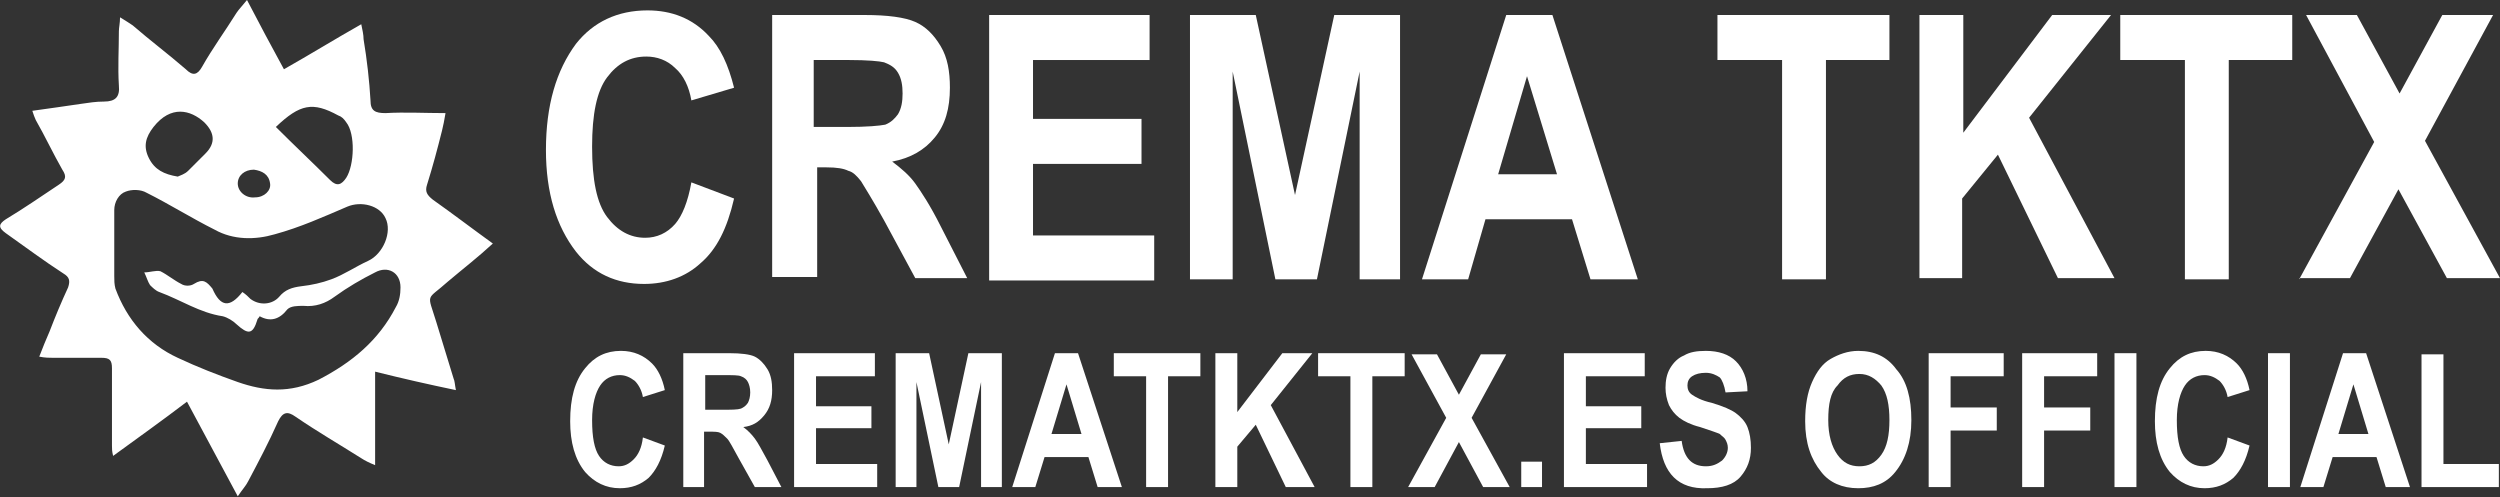 <?xml version="1.0" encoding="utf-8"?>
<!-- Generator: Adobe Illustrator 25.0.0, SVG Export Plug-In . SVG Version: 6.00 Build 0)  -->
<svg version="1.1" id="Layer_1" xmlns="http://www.w3.org/2000/svg" xmlns:xlink="http://www.w3.org/1999/xlink" x="0px" y="0px"
	 viewBox="0 0 216.6 43.1" style="enable-background:new 0 0 216.6 43.1;" xml:space="preserve">
<rect x="0" y="0" width="216.6" height="43.1" fill="#333333" stroke="none"/>
<style type="text/css">
	.st0{fill:#FFFFFF;}
</style>
<g>
	<path class="st0" d="M59.9,15.8l3.7,1.4c-0.6,2.6-1.5,4.4-2.9,5.6c-1.3,1.2-3,1.8-4.9,1.8c-2.4,0-4.4-0.9-5.9-2.8
		c-1.7-2.2-2.6-5.1-2.6-8.8c0-3.9,0.9-6.9,2.6-9.2c1.5-1.9,3.6-2.9,6.2-2.9c2.1,0,3.9,0.7,5.3,2.2c1,1,1.7,2.5,2.2,4.5l-3.7,1.1
		c-0.2-1.2-0.7-2.2-1.4-2.8c-0.7-0.7-1.6-1-2.5-1c-1.4,0-2.5,0.6-3.4,1.8c-0.9,1.2-1.3,3.2-1.3,6c0,2.9,0.4,4.9,1.3,6.1
		s2,1.8,3.3,1.8c1,0,1.9-0.4,2.6-1.2C59.1,18.7,59.6,17.5,59.9,15.8z"/>
	<path class="st0" d="M66.9,24.2V1.3h8c2,0,3.5,0.2,4.4,0.6c0.9,0.4,1.6,1.1,2.2,2.1c0.6,1,0.8,2.2,0.8,3.6c0,1.8-0.4,3.2-1.3,4.3
		s-2.1,1.8-3.7,2.1c0.8,0.6,1.5,1.2,2,1.9c0.5,0.7,1.3,1.9,2.2,3.7l2.3,4.5h-4.5l-2.7-5c-1-1.8-1.7-2.9-2-3.4
		c-0.4-0.5-0.7-0.8-1.1-0.9c-0.4-0.2-1-0.3-1.9-0.3h-0.8v9.5H66.9z M70.6,11h2.8c1.7,0,2.8-0.1,3.3-0.2c0.5-0.2,0.8-0.5,1.1-0.9
		c0.3-0.5,0.4-1.1,0.4-1.8c0-0.7-0.1-1.3-0.4-1.8s-0.7-0.7-1.2-0.9c-0.4-0.1-1.4-0.2-3.1-0.2h-3V11z"/>
	<path class="st0" d="M85.7,24.2V1.3h13.9v3.9H89.5v5.1h9.4v3.9h-9.4v6.2H100v3.9H85.7z"/>
	<path class="st0" d="M103.1,24.2V1.3h5.7l3.4,15.6l3.4-15.6h5.7v22.9h-3.5v-18l-3.7,18h-3.6l-3.7-18v18H103.1z"/>
	<path class="st0" d="M141.9,24.2h-4.1l-1.6-5.2h-7.5l-1.5,5.2h-4l7.3-22.9h4L141.9,24.2z M134.9,15.1l-2.6-8.5l-2.5,8.5H134.9z"/>
	<path class="st0" d="M154.4,24.2v-19h-5.6V1.3h14.9v3.9h-5.5v19H154.4z"/>
	<path class="st0" d="M166.3,24.2V1.3h3.8v10.2l7.7-10.2h5.1l-7.1,8.9l7.4,13.9h-4.9l-5.2-10.7l-3.1,3.8v6.9H166.3z"/>
	<path class="st0" d="M189.3,24.2v-19h-5.6V1.3h14.9v3.9h-5.5v19H189.3z"/>
	<path class="st0" d="M199.2,24.2l6.5-11.9l-5.9-11h4.4l3.7,6.8l3.7-6.8h4.4l-5.9,10.9l6.5,11.9h-4.6l-4.2-7.7l-4.2,7.7H199.2z"/>
</g>
<g>
	<path class="st0" d="M55.7,37.9l1.9,0.7c-0.3,1.3-0.8,2.2-1.4,2.8c-0.7,0.6-1.5,0.9-2.5,0.9c-1.2,0-2.2-0.5-3-1.4
		c-0.9-1.1-1.3-2.6-1.3-4.4c0-2,0.4-3.5,1.3-4.6c0.8-1,1.8-1.5,3.1-1.5c1.1,0,2,0.4,2.7,1.1c0.5,0.5,0.9,1.3,1.1,2.3l-1.9,0.6
		c-0.1-0.6-0.4-1.1-0.7-1.4c-0.4-0.3-0.8-0.5-1.3-0.5c-0.7,0-1.3,0.3-1.7,0.9s-0.7,1.6-0.7,3c0,1.5,0.2,2.5,0.6,3.1
		c0.4,0.6,1,0.9,1.7,0.9c0.5,0,0.9-0.2,1.3-0.6C55.3,39.4,55.6,38.8,55.7,37.9z"/>
	<path class="st0" d="M59.2,42.2V30.6h4c1,0,1.8,0.1,2.2,0.3c0.4,0.2,0.8,0.6,1.1,1.1c0.3,0.5,0.4,1.1,0.4,1.8
		c0,0.9-0.2,1.6-0.7,2.2s-1,0.9-1.8,1c0.4,0.3,0.7,0.6,1,1s0.6,1,1.1,1.9l1.2,2.3h-2.3l-1.4-2.5c-0.5-0.9-0.8-1.5-1-1.7
		c-0.2-0.2-0.4-0.4-0.6-0.5c-0.2-0.1-0.5-0.1-1-0.1h-0.4v4.8H59.2z M61.1,35.5h1.4c0.9,0,1.4,0,1.7-0.1c0.2-0.1,0.4-0.2,0.6-0.5
		c0.1-0.2,0.2-0.5,0.2-0.9c0-0.4-0.1-0.7-0.2-0.9c-0.1-0.2-0.3-0.4-0.6-0.5c-0.2-0.1-0.7-0.1-1.6-0.1h-1.5V35.5z"/>
	<path class="st0" d="M68.8,42.2V30.6h7v2h-5.1v2.6h4.8v1.9h-4.8v3.1H76v2H68.8z"/>
	<path class="st0" d="M77.6,42.2V30.6h2.9l1.7,7.9l1.7-7.9h2.9v11.6H85v-9.1l-1.9,9.1h-1.8l-1.9-9.1v9.1H77.6z"/>
	<path class="st0" d="M97.2,42.2h-2.1l-0.8-2.6h-3.8l-0.8,2.6h-2l3.7-11.6h2L97.2,42.2z M93.7,37.6l-1.3-4.3l-1.3,4.3H93.7z"/>
	<path class="st0" d="M99.3,42.2v-9.6h-2.8v-2h7.5v2h-2.8v9.6H99.3z"/>
	<path class="st0" d="M105.3,42.2V30.6h1.9v5.1l3.9-5.1h2.6l-3.6,4.5l3.8,7.1h-2.5l-2.6-5.4l-1.6,1.9v3.5H105.3z"/>
	<path class="st0" d="M117,42.2v-9.6h-2.8v-2h7.5v2h-2.8v9.6H117z"/>
	<path class="st0" d="M122,42.2l3.3-6l-3-5.5h2.2l1.9,3.5l1.9-3.5h2.2l-3,5.5l3.3,6h-2.3l-2.1-3.9l-2.1,3.9H122z"/>
	<path class="st0" d="M131.8,42.2V40h1.8v2.2H131.8z"/>
	<path class="st0" d="M135.5,42.2V30.6h7v2h-5.1v2.6h4.8v1.9h-4.8v3.1h5.3v2H135.5z"/>
	<path class="st0" d="M143.8,38.4l1.9-0.2c0.2,1.5,0.9,2.2,2.1,2.2c0.6,0,1-0.2,1.4-0.5c0.3-0.3,0.5-0.7,0.5-1.1
		c0-0.3-0.1-0.5-0.2-0.7c-0.1-0.2-0.3-0.3-0.5-0.5c-0.2-0.1-0.8-0.3-1.7-0.6c-0.8-0.2-1.4-0.5-1.8-0.8c-0.4-0.3-0.7-0.7-0.9-1.1
		c-0.2-0.5-0.3-1-0.3-1.5c0-0.6,0.1-1.2,0.4-1.7c0.3-0.5,0.7-0.9,1.2-1.1c0.5-0.3,1.1-0.4,1.9-0.4c1.1,0,2,0.3,2.6,0.9
		c0.6,0.6,1,1.5,1,2.6l-1.9,0.1c-0.1-0.6-0.3-1.1-0.5-1.3c-0.3-0.2-0.7-0.4-1.2-0.4c-0.5,0-0.9,0.1-1.2,0.3
		c-0.3,0.2-0.4,0.5-0.4,0.8c0,0.3,0.1,0.6,0.4,0.8s0.8,0.5,1.7,0.7c1,0.3,1.7,0.6,2.1,0.9c0.4,0.3,0.8,0.7,1,1.2
		c0.2,0.5,0.3,1.1,0.3,1.8c0,1-0.3,1.8-0.9,2.5c-0.6,0.7-1.6,1-2.9,1C145.4,42.4,144.1,41,143.8,38.4z"/>
	<path class="st0" d="M156.4,36.5c0-1.4,0.2-2.5,0.6-3.4c0.4-0.9,0.9-1.6,1.6-2c0.7-0.4,1.5-0.7,2.4-0.7c1.4,0,2.5,0.5,3.3,1.6
		c0.9,1,1.3,2.5,1.3,4.4c0,1.9-0.5,3.4-1.4,4.5c-0.8,1-1.9,1.4-3.2,1.4c-1.4,0-2.5-0.5-3.2-1.4C156.9,39.8,156.4,38.4,156.4,36.5z
		 M158.4,36.4c0,1.3,0.3,2.3,0.8,3c0.5,0.7,1.1,1,1.9,1c0.8,0,1.4-0.3,1.9-1c0.5-0.7,0.7-1.7,0.7-3c0-1.3-0.2-2.3-0.7-3
		c-0.5-0.6-1.1-1-1.9-1s-1.4,0.3-1.9,1C158.6,34,158.4,35,158.4,36.4z"/>
	<path class="st0" d="M167.1,42.2V30.6h6.5v2H169v2.7h4v2h-4v4.9H167.1z"/>
	<path class="st0" d="M175.2,42.2V30.6h6.5v2h-4.6v2.7h4v2h-4v4.9H175.2z"/>
	<path class="st0" d="M183.2,42.2V30.6h1.9v11.6H183.2z"/>
	<path class="st0" d="M193,37.9l1.9,0.7c-0.3,1.3-0.8,2.2-1.4,2.8c-0.7,0.6-1.5,0.9-2.5,0.9c-1.2,0-2.2-0.5-3-1.4
		c-0.9-1.1-1.3-2.6-1.3-4.4c0-2,0.4-3.5,1.3-4.6c0.8-1,1.8-1.5,3.1-1.5c1.1,0,2,0.4,2.7,1.1c0.5,0.5,0.9,1.3,1.1,2.3l-1.9,0.6
		c-0.1-0.6-0.4-1.1-0.7-1.4c-0.4-0.3-0.8-0.5-1.3-0.5c-0.7,0-1.3,0.3-1.7,0.9c-0.4,0.6-0.7,1.6-0.7,3c0,1.5,0.2,2.5,0.6,3.1
		c0.4,0.6,1,0.9,1.7,0.9c0.5,0,0.9-0.2,1.3-0.6S192.9,38.8,193,37.9z"/>
	<path class="st0" d="M196.5,42.2V30.6h1.9v11.6H196.5z"/>
	<path class="st0" d="M208.8,42.2h-2.1l-0.8-2.6h-3.8l-0.8,2.6h-2l3.7-11.6h2L208.8,42.2z M205.2,37.6l-1.3-4.3l-1.3,4.3H205.2z"/>
	<path class="st0" d="M209.8,42.2V30.7h1.9v9.5h4.8v2H209.8z"/>
</g>
<path class="st0" d="M32.5,32.2c0,2.8,0,5.3,0,8.1c-0.5-0.2-0.9-0.4-1.2-0.6c-1.9-1.2-3.8-2.3-5.7-3.6c-0.7-0.5-1.1-0.4-1.5,0.4
	c-0.8,1.8-1.7,3.5-2.6,5.2c-0.2,0.4-0.5,0.7-0.9,1.3c-1.5-2.8-2.9-5.4-4.4-8.2c-2.1,1.6-4.2,3.1-6.4,4.7c-0.1-0.4-0.1-0.6-0.1-0.9
	c0-2.2,0-4.5,0-6.7c0-0.7-0.2-0.9-0.9-0.9c-1.4,0-2.8,0-4.2,0c-0.3,0-0.7,0-1.2-0.1c0.3-0.8,0.6-1.5,0.9-2.2c0.5-1.3,1-2.5,1.6-3.8
	c0.2-0.6,0.1-0.9-0.4-1.2c-1.7-1.1-3.3-2.3-5-3.5c-0.7-0.5-0.6-0.8,0-1.2C2,18.1,3.6,17,5.1,16c0.6-0.4,0.7-0.7,0.3-1.3
	c-0.8-1.4-1.5-2.9-2.3-4.3C3,10.2,2.9,9.9,2.8,9.6C4.3,9.4,5.6,9.2,7,9C7.7,8.9,8.3,8.8,9,8.8c1,0,1.4-0.4,1.3-1.4
	c-0.1-1.6,0-3.1,0-4.7c0-0.3,0.1-0.7,0.1-1.2c0.5,0.3,0.8,0.5,1.1,0.7C13,3.5,14.6,4.7,16.1,6c0.6,0.6,1,0.5,1.4-0.2
	c0.9-1.6,2-3.1,3-4.7C20.7,0.8,21,0.5,21.4,0c1.1,2.1,2.1,4,3.2,6c2.3-1.3,4.4-2.6,6.7-3.9c0.1,0.5,0.2,0.9,0.2,1.3
	C31.8,5.2,32,7,32.1,8.7c0,0.9,0.4,1.1,1.3,1.1c1.7-0.1,3.4,0,5.2,0c-0.1,0.6-0.2,1.1-0.3,1.5c-0.4,1.6-0.8,3.1-1.3,4.7
	c-0.2,0.6,0,0.9,0.5,1.3c1.7,1.2,3.4,2.5,5.2,3.8c-1.3,1.2-2.6,2.2-3.9,3.3c-1.9,1.7-1.8,0.9-1,3.5c0.5,1.6,1,3.3,1.5,4.9
	c0.1,0.2,0.1,0.5,0.2,1C37.1,33.3,34.9,32.8,32.5,32.2z M21,25.3c0.3,0.2,0.5,0.4,0.7,0.6c0.8,0.6,1.9,0.5,2.5-0.2
	c0.5-0.6,1.1-0.8,1.9-0.9c0.9-0.1,1.8-0.3,2.6-0.6c1.1-0.4,2.1-1.1,3.2-1.6c1.3-0.6,2.1-2.5,1.5-3.7c-0.5-1.1-2.1-1.5-3.3-1
	c-2.1,0.9-4.1,1.8-6.3,2.4c-1.7,0.5-3.6,0.5-5.2-0.4c-2-1-3.9-2.2-5.9-3.2c-0.5-0.3-1.3-0.3-1.8-0.1c-0.6,0.2-1,0.9-1,1.6
	c0,1.9,0,3.8,0,5.7c0,0.4,0,0.7,0.1,1.1c1,2.7,2.8,4.8,5.4,6c1.7,0.8,3.5,1.5,5.2,2.1c2.3,0.8,4.5,1,7-0.2c2.9-1.5,5.2-3.4,6.7-6.3
	c0.3-0.5,0.4-1.1,0.4-1.7c0-1.3-1.1-1.9-2.2-1.3c-1.2,0.6-2.4,1.3-3.5,2.1c-0.8,0.6-1.7,0.9-2.7,0.8c-0.5,0-1.1,0-1.4,0.3
	c-0.7,0.9-1.5,1.1-2.4,0.6c-0.1,0.2-0.2,0.2-0.2,0.3c-0.4,1.3-0.8,1.3-1.8,0.4c-0.3-0.3-0.8-0.6-1.2-0.7c-2-0.3-3.6-1.4-5.5-2.1
	c-0.3-0.1-0.6-0.4-0.8-0.6c-0.2-0.3-0.3-0.7-0.5-1.1c0.5,0,1-0.2,1.4-0.1c0.6,0.3,1.2,0.8,1.8,1.1c0.3,0.2,0.8,0.2,1.1,0
	c0.8-0.5,1.1-0.2,1.6,0.4C19.1,26.6,19.9,26.7,21,25.3z M23.9,11c1.6,1.6,3.2,3.1,4.7,4.6c0.6,0.6,1,0.4,1.4-0.2
	c0.7-1.1,0.8-3.8,0-4.8c-0.2-0.3-0.4-0.5-0.7-0.6C27.1,8.8,26,9,23.9,11z M15.4,15.3c0.2-0.1,0.6-0.2,0.9-0.5c0.5-0.5,1-1,1.5-1.5
	c0.9-0.9,0.8-1.8-0.1-2.7c-1.2-1.1-2.9-1.5-4.4,0.4c-0.7,0.9-0.9,1.7-0.4,2.7C13.4,14.7,14.2,15.1,15.4,15.3z M22.1,17.1
	c0.8,0,1.4-0.6,1.3-1.2c-0.1-0.8-0.7-1.1-1.4-1.2c-0.8,0-1.4,0.5-1.4,1.2C20.6,16.6,21.3,17.2,22.1,17.1z"/>
<g>
</g>
<g>
</g>
<g>
</g>
<g>
</g>
<g>
</g>
<g>
</g>
</svg>
